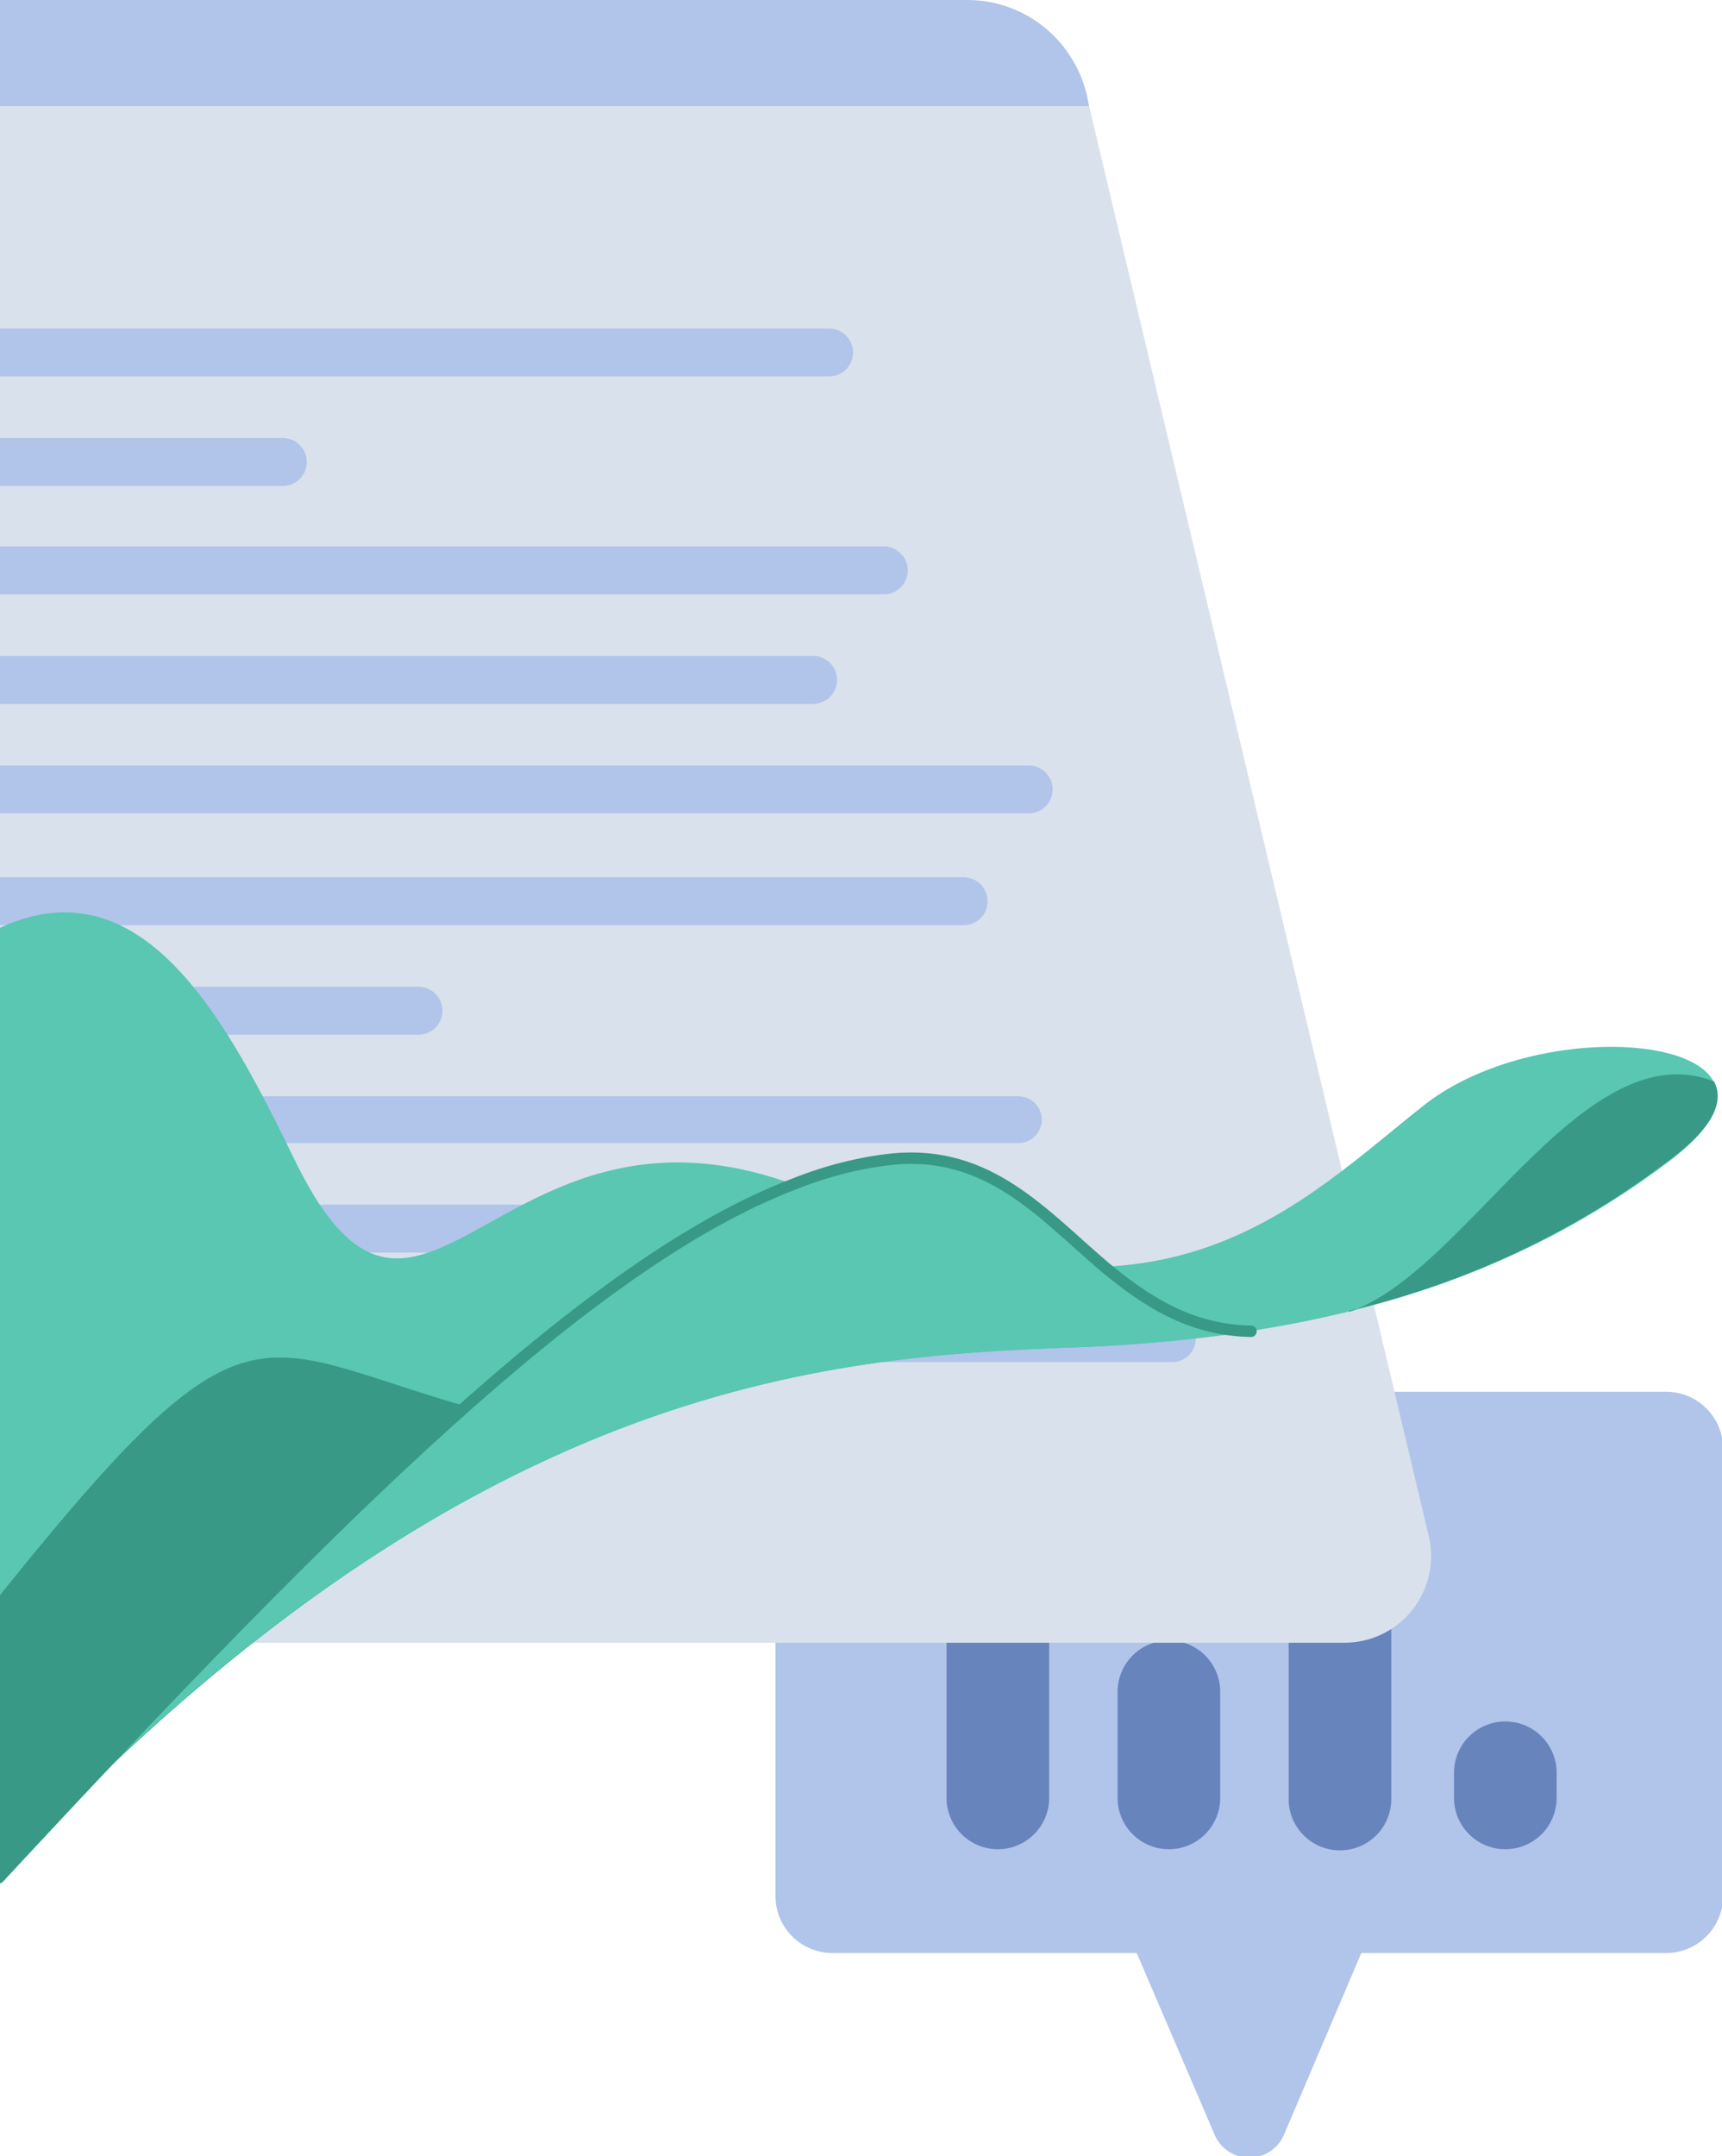 <svg width="151" height="189" viewBox="0 0 151 189" fill="none" xmlns="http://www.w3.org/2000/svg"><g clip-path="url(#a)"><path d="M73 122h73.1a5 5 0 0 1 5 5v39.2a5 5 0 0 1-5 5h-73a5 5 0 0 1-5.1-5V127a5 5 0 0 1 5-5Z" fill="#B1C4EA"/><path d="m106.5 187.1-13-30.3h32l-12.9 30.3a3.3 3.3 0 0 1-6.1 0Z" fill="#B1C4EA"/><g opacity=".8" fill="#5674B2"><path d="M127.5 157.6v-2.2a4.5 4.5 0 1 1 9 0v2.2a4.5 4.5 0 0 1-9 0ZM113 157.6V143a4.5 4.5 0 1 1 9 0v14.7a4.5 4.5 0 1 1-9 0ZM98 157.6v-9.3a4.5 4.5 0 0 1 9 0v9.3a4.5 4.5 0 1 1-9 0ZM83 157.6v-22.1a4.5 4.5 0 0 1 9 0v22.1a4.5 4.5 0 0 1-9 0Z"/></g><path d="M125.3 134.7a7.6 7.6 0 0 1-7.4 9.3H-76.3c-5 0-9.4-3.4-10.5-8.3l-30-126.4H95.5l29.8 125.4Z" fill="#D9E1EC"/><path d="M-109.4 0H84.8c5 0 9.3 3.4 10.5 8.3l.2 1h-212.3a7.6 7.6 0 0 1 7.4-9.3ZM102.8 119.4H-70.7a2 2 0 1 1 0-4.1h173.5a2 2 0 1 1 0 4.1ZM84 109.8H-72.8a2 2 0 1 1 0-4.2H84a2 2 0 1 1 0 4.2ZM89.3 100.2h-165a2 2 0 1 1 0-4.1h165a2 2 0 1 1 0 4.1ZM36.7 90.7h-115a2 2 0 1 1 0-4.2h115a2 2 0 1 1 0 4.2ZM84.6 81.1H-80.5a2 2 0 1 1 0-4.2h165a2 2 0 1 1 0 4.2ZM90.2 71.3H-83.3a2 2 0 1 1 0-4.2H90.2a2 2 0 1 1 0 4.2ZM71.3 61.7H-85.4a2 2 0 1 1 0-4.2H71.3a2 2 0 1 1 0 4.2ZM77.5 52.1h-165a2 2 0 1 1 0-4.2h165a2 2 0 1 1 0 4.2ZM25 42.6H-90.2a2 2 0 1 1 0-4.2h115a2 2 0 1 1 0 4.2ZM72.8 33H-92.3a2 2 0 1 1 0-4.2h165a2 2 0 1 1 0 4.2Z" fill="#B1C4EA"/><path d="M-51 164.6c48.6-115.8 65.3-86.7 76.8-63 11.5 23.7 18.3-10 47.3 3.7 29 13.6 41 0 52-8.6 11.2-8.5 35-5.5 21.4 5-13.7 10.4-29.9 15.5-52 16.4-22.2.8-53.8 2.9-94.7 46.7l-50.8-.2Z" fill="#59C7B2"/><path d="M118.3 115c10.2-3.4 20.5-24.7 32-20.2.9 1.7 0 4-3.8 6.8a74.4 74.4 0 0 1-28.2 13.3Zm-9.8 1.8c-8.7.7-19.4-.7-32.8-5.6-18.8-6.8-26.5 14.5-35.8 11.8-22-6.5-18-11.8-58.9 41.2l19 .4C40.7 121 72.2 118.9 94.4 118c5-.2 9.6-.7 14-1.3Z" fill="#379986"/><path d="M96.8 111c-5.4-4.6-10.1-10.2-18.5-9.4-2.8.3-5.7 1-8.7 2.2-17.8 6.8-39.9 28.7-69.7 60.8 40.9-43.6 72.4-45.7 94.6-46.5 5.4-.2 10.4-.7 15.2-1.4-5.4-.1-9.3-2.7-12.9-5.7Z" fill="#59C7B2"/><path d="M109.7 116.7c-5.4-.1-9.3-2.7-12.9-5.7-5.4-4.6-10.1-10.2-18.5-9.4-2.8.3-5.7 1-8.7 2.2-17.8 6.8-39.9 28.7-69.7 60.8" stroke="#379986" stroke-linecap="round" stroke-linejoin="round"/></g><defs><clipPath id="a"><path fill="#fff" d="M0 0h151v189H0z"/></clipPath></defs></svg>